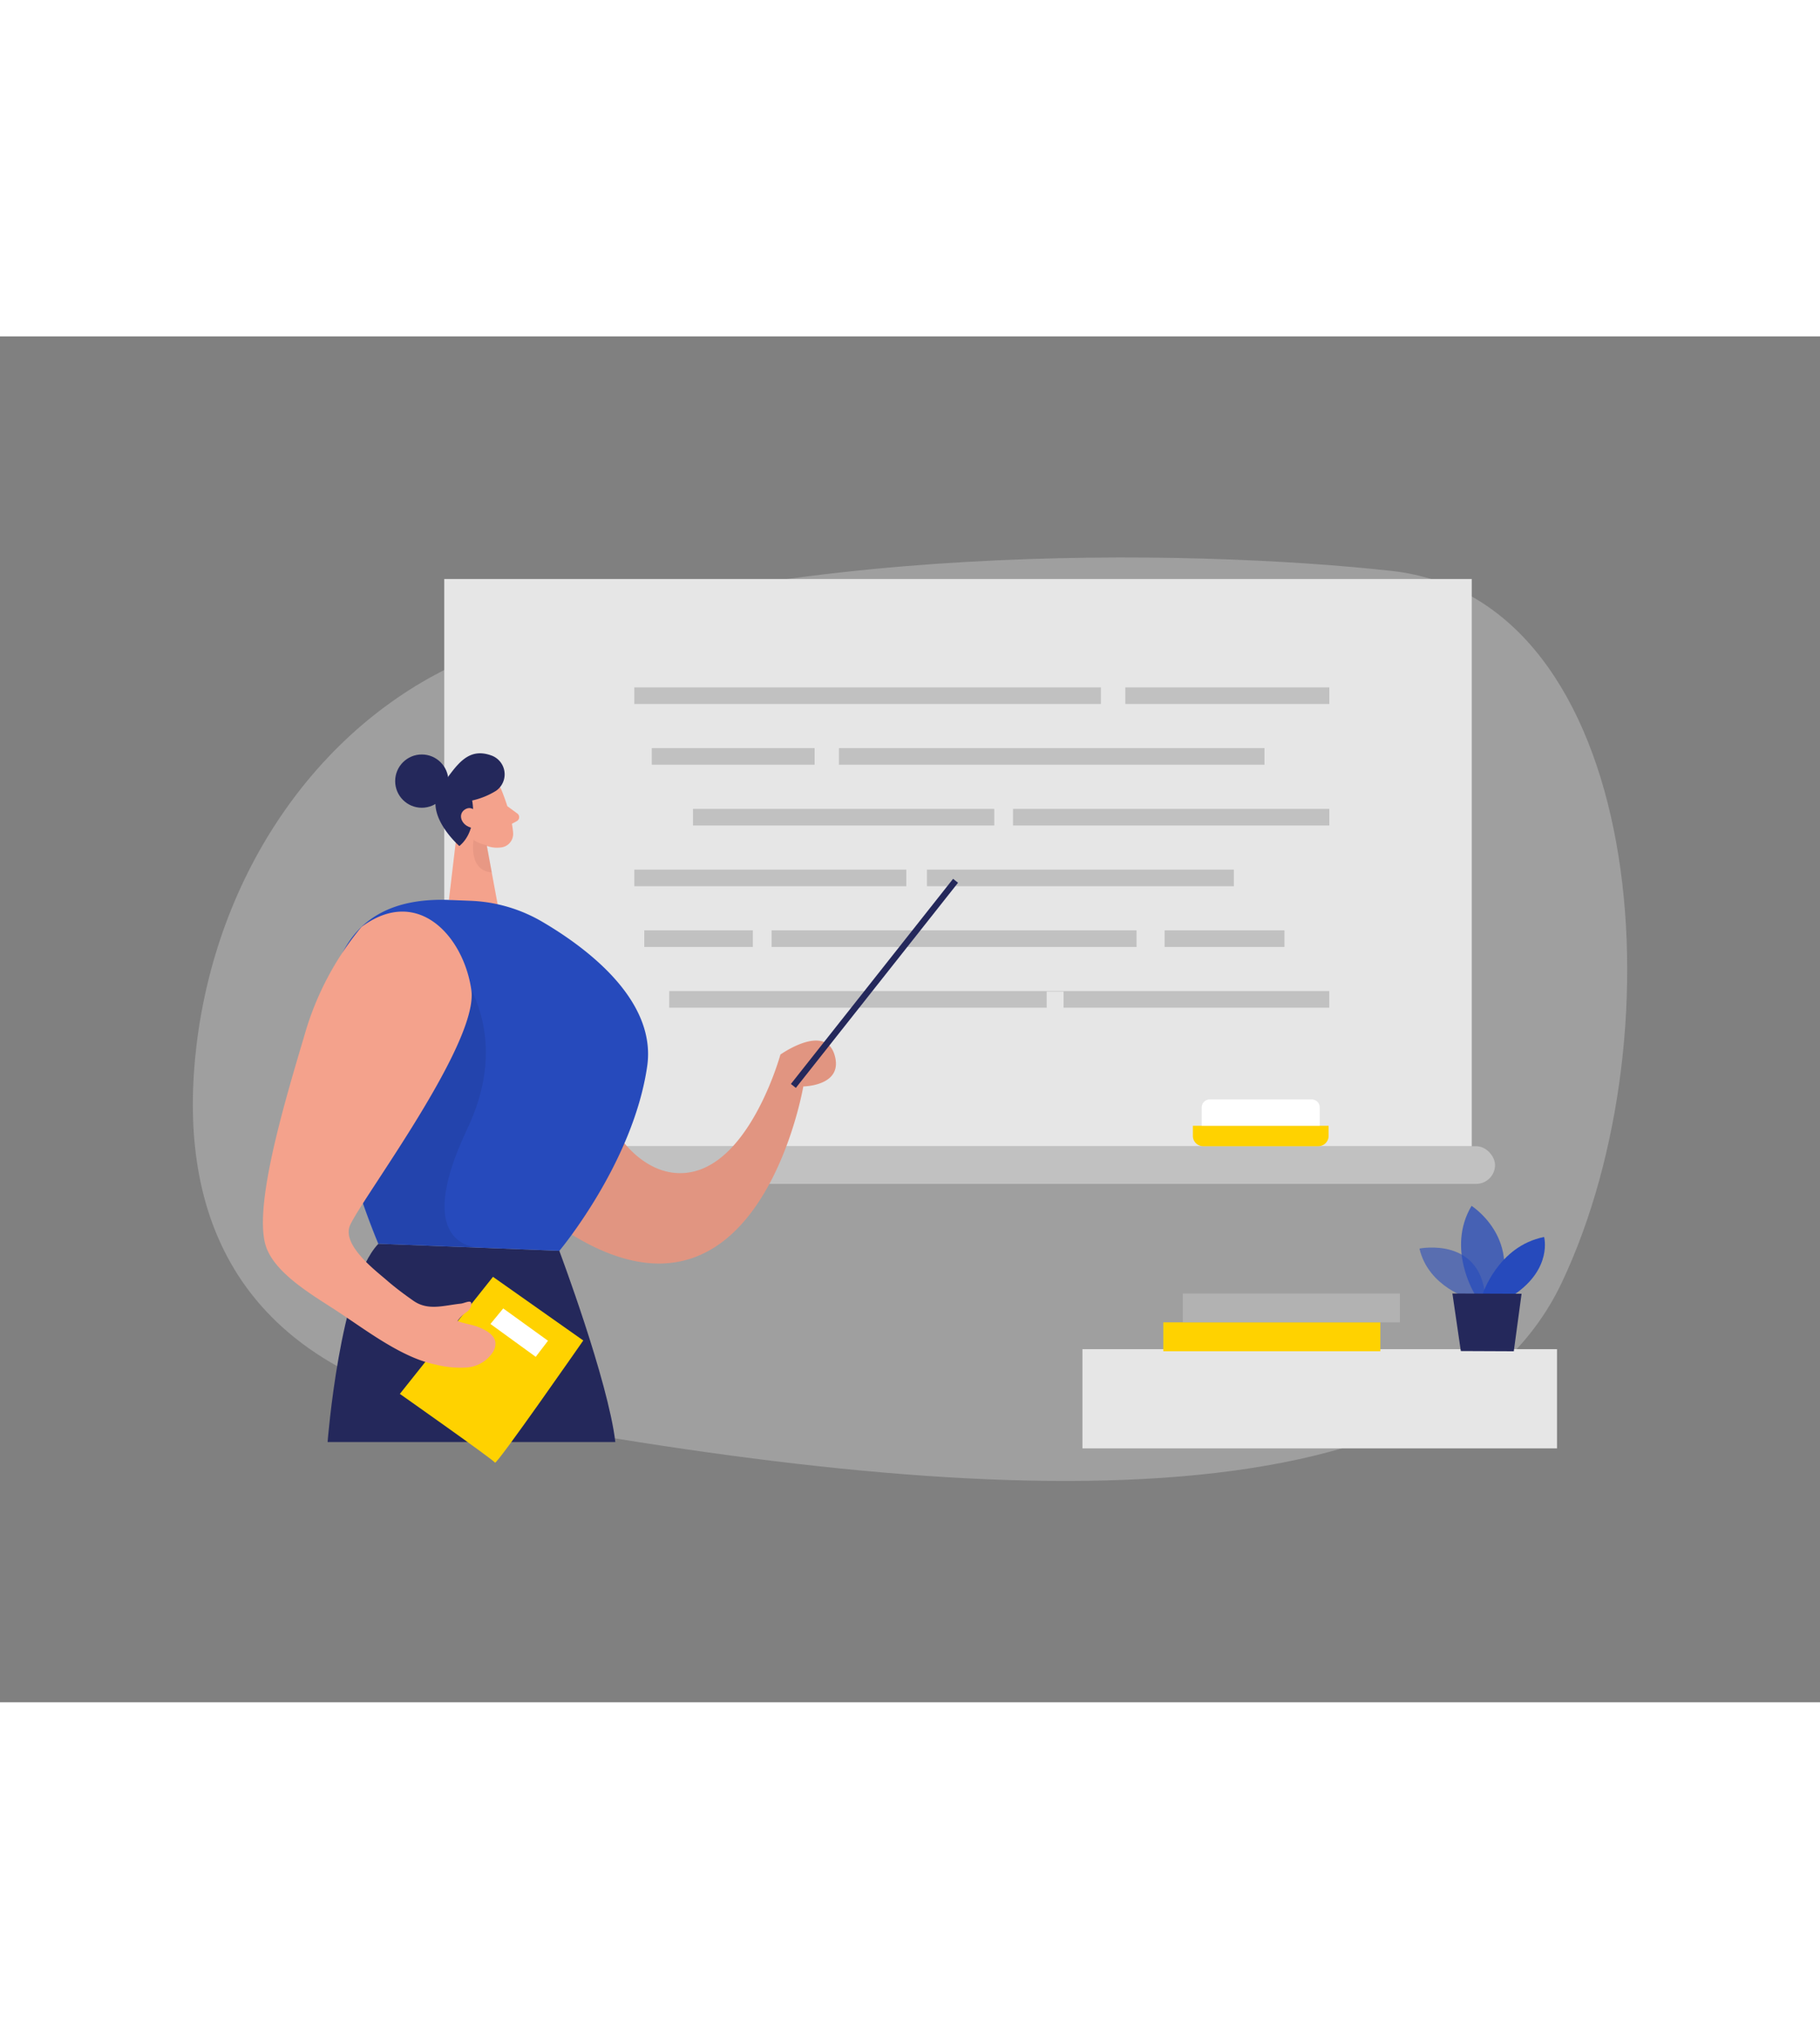 <svg id="Layer_1" data-name="Layer 1" xmlns="http://www.w3.org/2000/svg" viewBox="0 0 400 300" data-imageid="waiter-8" imageName="Teacher" class="illustrations_image" style="width: 268px;"><rect x="0" y="0" width="400" height="300" fill="#808080" stroke="none"/><path d="M104.48,70.2C72,83.16,47.93,116,43.18,155.76c-4,33.48,5.56,70.49,61.84,81,109.51,20.51,212.07,26.36,238.26-29S361.4,57.64,305.83,51.51C261.65,46.63,167.88,44.9,104.48,70.2Z" fill="#e6e6e6" opacity="0.3"/><path d="M122.92,200.84s10.73,28.51,12.32,42H72s2.7-34.73,11.16-43.54Z" fill="#24285b"/><rect x="88.38" y="177.87" width="240.2" height="8.27" rx="4.14" fill="#c1c1c1"/><rect x="237.9" y="222.45" width="104.3" height="21.79" fill="#e6e6e6"/><path d="M323.06,211.35s-9.11-2.49-11.09-11c0,0,14.12-2.85,14.52,11.72Z" fill="#264abc" opacity="0.58" class="target-color"/><path d="M324.18,210.45s-6.37-10.07-.76-19.48c0,0,10.74,6.82,6,19.5Z" fill="#264abc" opacity="0.73" class="target-color"/><path d="M325.82,210.46s3.37-10.64,13.54-12.65c0,0,1.9,6.9-6.59,12.67Z" fill="#264abc" class="target-color"/><polygon points="319.21 210.22 321.06 222.86 332.7 222.91 334.41 210.28 319.21 210.22" fill="#24285b"/><rect x="255.67" y="216.56" width="47.71" height="6.34" fill="#ffd200"/><rect x="259.96" y="210.22" width="47.71" height="6.34" fill="#c1c1c1" opacity="0.55"/><rect x="97.64" y="53.29" width="225.82" height="124.58" fill="#e6e6e6"/><rect x="139.41" y="77.09" width="102.56" height="3.65" fill="#c1c1c1"/><rect x="247.32" y="77.09" width="44.84" height="3.65" fill="#c1c1c1"/><rect x="143.25" y="90.43" width="35.79" height="3.65" fill="#c1c1c1"/><rect x="184.38" y="90.43" width="93.53" height="3.65" fill="#c1c1c1"/><rect x="152.3" y="103.78" width="66.22" height="3.65" fill="#c1c1c1"/><rect x="222.64" y="103.78" width="69.52" height="3.65" fill="#c1c1c1"/><rect x="139.41" y="117.12" width="59.78" height="3.65" fill="#c1c1c1"/><rect x="203.72" y="117.12" width="67.46" height="3.65" fill="#c1c1c1"/><rect x="169.58" y="130.46" width="80.21" height="3.65" fill="#c1c1c1"/><rect x="141.6" y="130.46" width="23.86" height="3.65" fill="#c1c1c1"/><rect x="255.96" y="130.46" width="26.34" height="3.65" fill="#c1c1c1"/><polygon points="147.08 143.8 147.08 147.45 230.04 147.45 230.04 143.91 233.75 143.91 233.75 147.45 292.15 147.45 292.15 143.8 147.08 143.8" fill="#c1c1c1"/><path d="M96.35,132.89c8-9.84,23.86-8,29.06,3.54A32.72,32.72,0,0,1,128,148.6c1.08,25.05,14,38.72,25.89,34.4s17.63-25.26,17.63-25.26,9.71-6.92,11.87,0-6.84,7-6.84,7-11.53,67.76-61.86,24.41C82.9,161.7,88.17,143,96.35,132.89Z" fill="#f4a28c"/><path d="M96.35,132.89c8-9.84,23.86-8,29.06,3.54A32.72,32.72,0,0,1,128,148.6c1.08,25.05,14,38.72,25.89,34.4s17.63-25.26,17.63-25.26,9.71-6.92,11.87,0-6.84,7-6.84,7-11.53,67.76-61.86,24.41C82.9,161.7,88.17,143,96.35,132.89Z" opacity="0.08"/><path d="M110.24,99.7s2.28,5.42,2.54,9.43a3,3,0,0,1-2.78,3.13,6.5,6.5,0,0,1-6.35-3.11l-3.25-4.34a5.28,5.28,0,0,1,.48-6.08C103.3,95.44,109,96.33,110.24,99.7Z" fill="#f4a28c"/><polygon points="100.92 104.65 98.66 123.78 109.43 125.05 106.73 110.51 100.92 104.65" fill="#f4a28c"/><path d="M111.5,103.19l2.26,1.65a1,1,0,0,1-.11,1.59l-2,1.09Z" fill="#f4a28c"/><path d="M107,111.74a6.69,6.69,0,0,1-2.92-1.16s-1.22,6.77,4,7.15Z" fill="#ce8172" opacity="0.31"/><path d="M105.13,105.73s-.74-2.14-2.3-1.45-.52,3.79,1.77,3.37Z" fill="#f4a28c"/><path d="M109,99.82a17,17,0,0,1-5.23,2.12s1.36,6.5-2.81,10c0,0-8.24-7.16-4.09-12.94,3.47-4.84,5.88-8.85,11.15-6.94A4.4,4.4,0,0,1,109,99.82Z" fill="#24285b"/><circle cx="92.7" cy="97.68" r="5.85" fill="#24285b"/><path d="M105.15,105.08s-1.23-2.32-3-1.15-.59,4,2.29,4.11Z" fill="#f4a28c"/><path d="M98.66,123.78l4.78.19a33.73,33.73,0,0,1,15.8,4.64c10,5.87,25.07,17.31,23,31.69-3.09,21.24-19.3,40.54-19.3,40.54L83.15,199.3S49.69,122,98.66,123.78Z" fill="#264abc" class="target-color"/><path d="M94.12,131.69s21.42,15.35,8.55,42.44S106,200.18,106,200.18l-22.85-.88-3.71-9.83Z" opacity="0.08"/><path d="M108.35,206.56,87.88,232.27s20.6,14.49,20.91,15.1,19.4-26.83,19.4-26.83Z" fill="#ffd200"/><path d="M79.44,129.72A65,65,0,0,0,67,153.21c-4.36,14.67-11.1,37-8.72,46.09,1.7,6.48,11,11.58,16.12,15,6.2,4.07,13.91,10,21.21,11.5a22.13,22.13,0,0,0,7,.67,7.47,7.47,0,0,0,5.81-3.52,3.4,3.4,0,0,0,.46-1.94c-.19-1.75-2.06-2.73-3.68-3.4-1.4-.57-3.25-.78-4.65-1.35a7.81,7.81,0,0,1,2.05-2,2.34,2.34,0,0,0,1-1.85c-.1-.9-1.55,0-2.46.05-3.75.42-7.13,1.59-10.32-.67-2.1-1.47-4.14-3-6.09-4.71-2.59-2.21-9.62-7.64-7.8-11.83,2.5-5.78,28.34-40,26.66-51.71S91.85,120.5,79.44,129.72Z" fill="#f4a28c"/><rect x="191.48" y="113.38" width="1.39" height="57.45" transform="translate(129.65 -88.58) rotate(38.35)" fill="#24285b"/><path d="M262.17,173.38H292a0,0,0,0,1,0,0v2.22a2.27,2.27,0,0,1-2.27,2.27H264.44a2.27,2.27,0,0,1-2.27-2.27v-2.22A0,0,0,0,1,262.17,173.38Z" fill="#ffd200"/><path d="M265.88,167.59h22.4a1.77,1.77,0,0,1,1.77,1.77v4a0,0,0,0,1,0,0H264.11a0,0,0,0,1,0,0v-4A1.77,1.77,0,0,1,265.88,167.59Z" fill="#fff"/><polygon points="110.6 213.5 107.79 216.91 117.74 224.13 120.44 220.6 110.6 213.5" fill="#fff"/></svg>